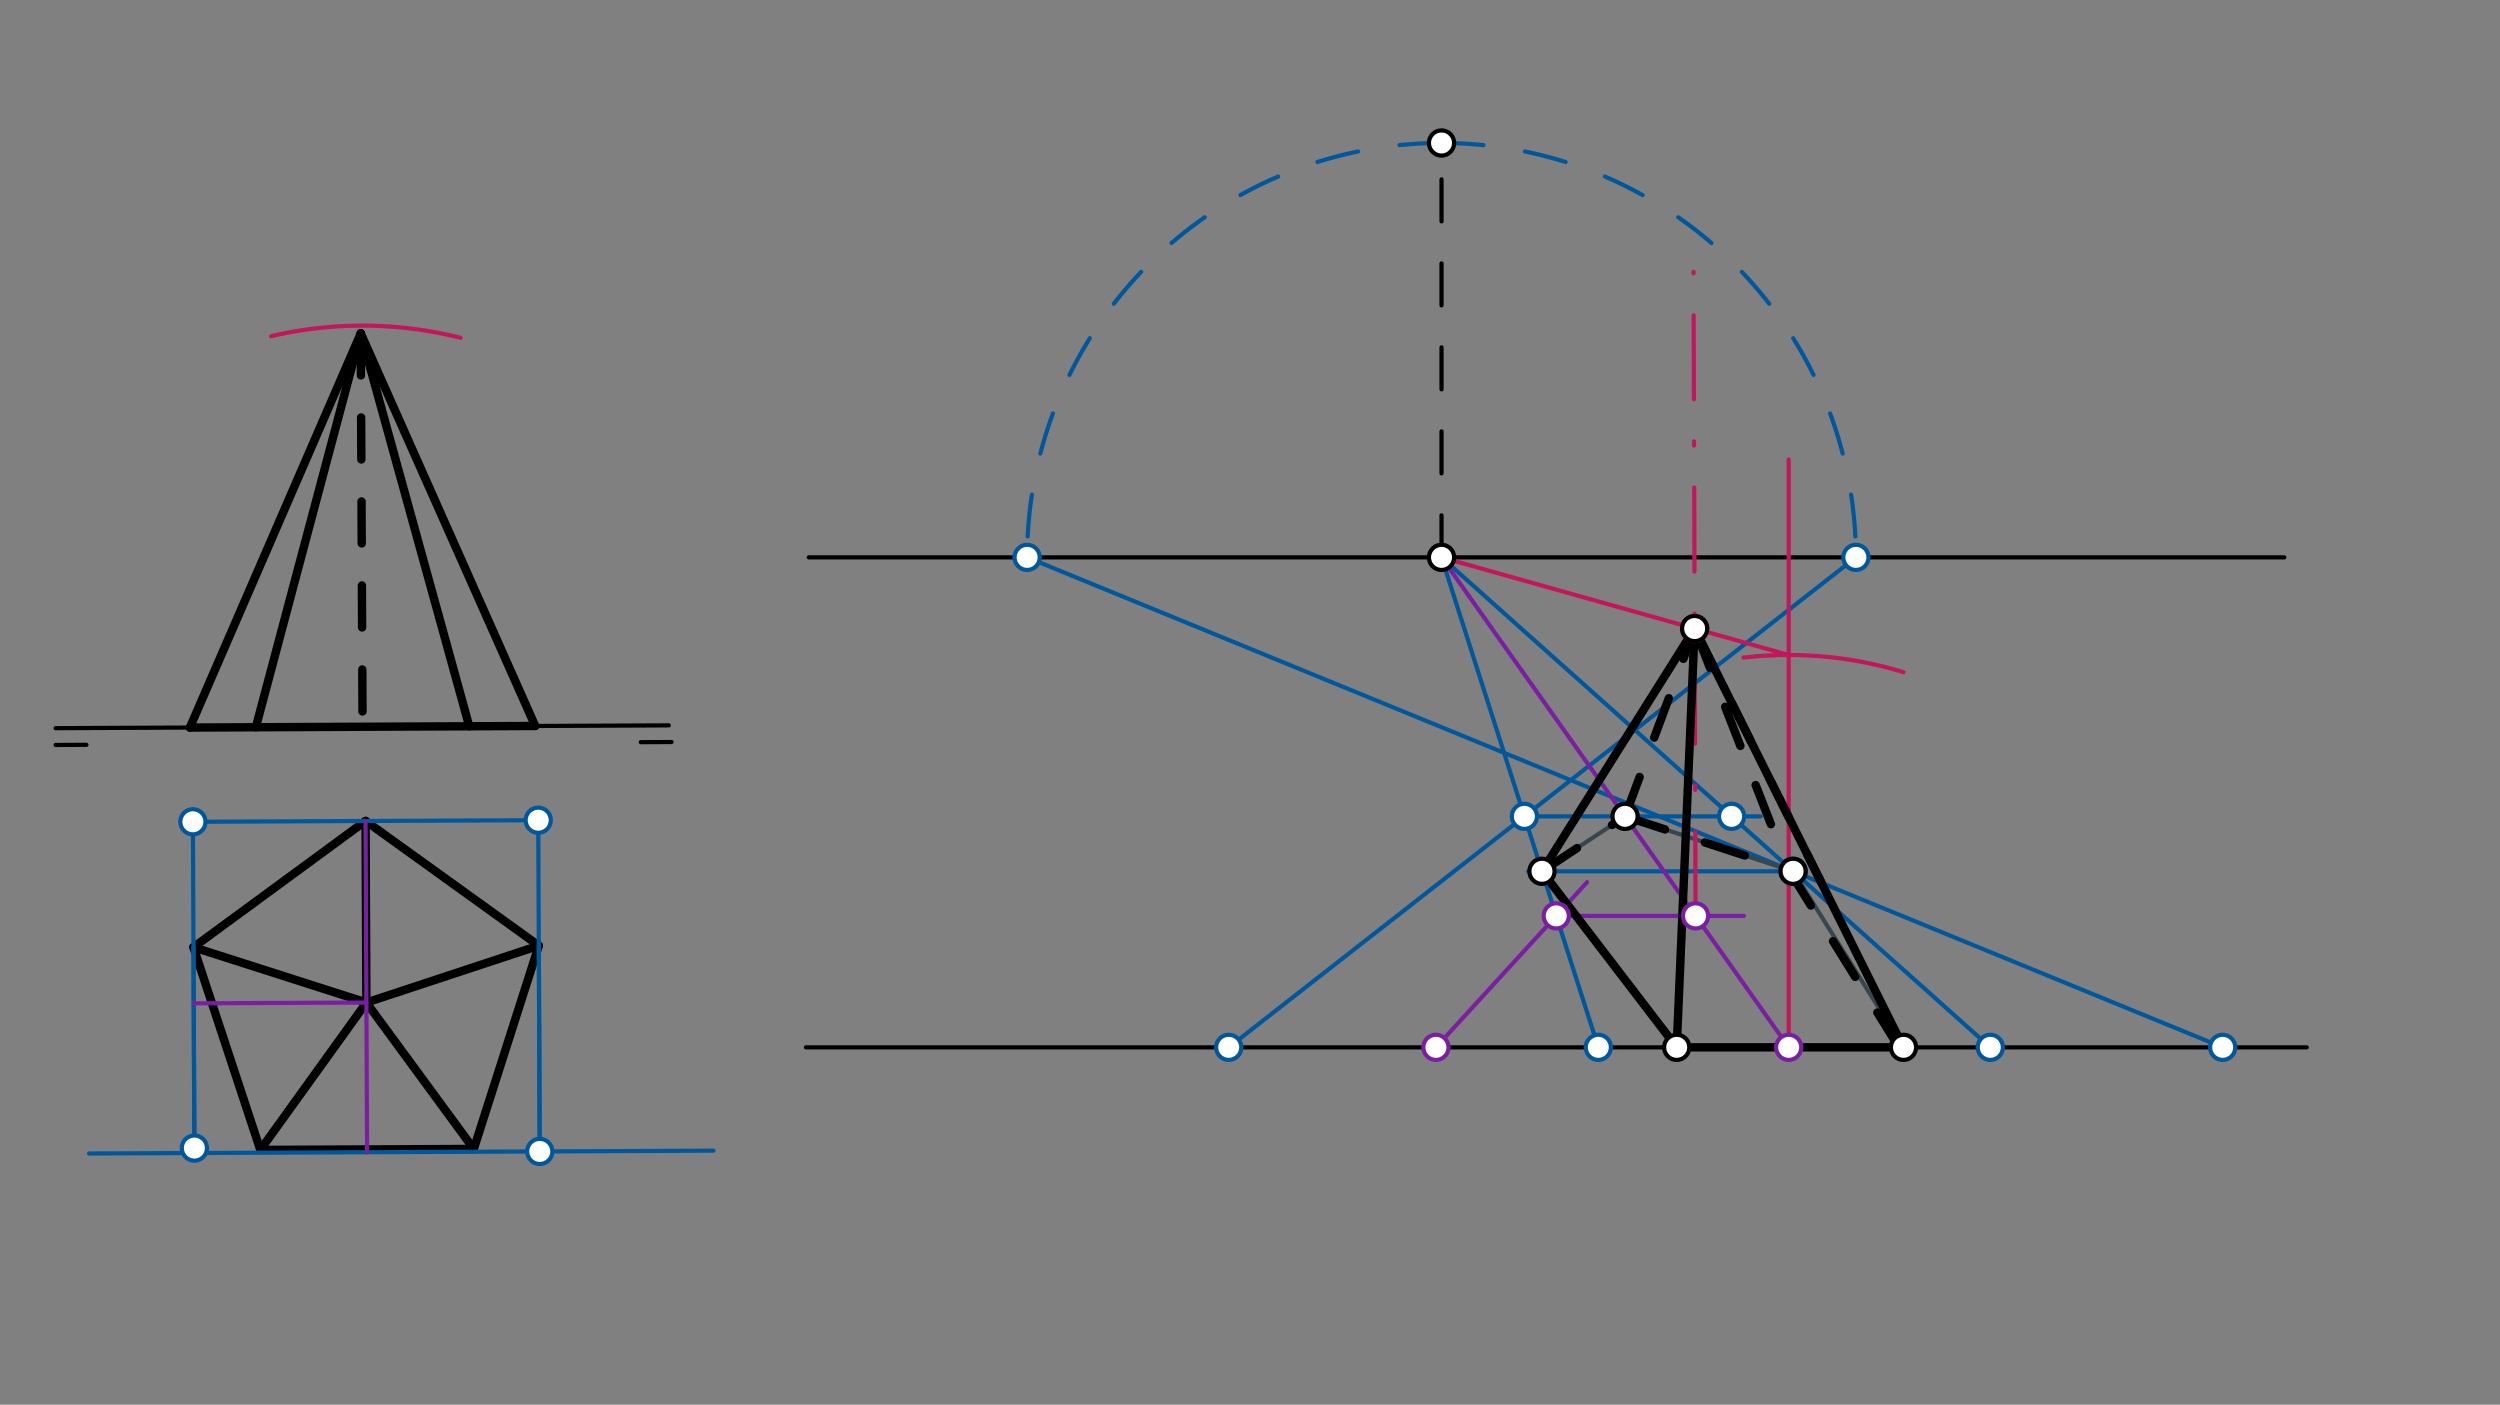 <svg xmlns="http://www.w3.org/2000/svg" class="svg--1it" height="100%" preserveAspectRatio="xMidYMid meet" viewBox="0 0 595.276 334.488" width="100%"><rect x="0" y="0" width="595.276" height="334.488" fill="#808080" stroke="none"/><defs><marker id="marker-arrow" markerHeight="16" markerUnits="userSpaceOnUse" markerWidth="24" orient="auto-start-reverse" refX="24" refY="4" viewBox="0 0 24 8"><path d="M 0 0 L 24 4 L 0 8 z" stroke="inherit"></path></marker></defs><g class="aux-layer--1FB"></g><g class="main-layer--3Vd"><g class="element--2qn"><line stroke="#000000" stroke-dasharray="none" stroke-linecap="round" stroke-width="1" x1="13.242" x2="159.242" y1="173.383" y2="172.717"></line></g><g class="element--2qn"><line stroke="#000000" stroke-dasharray="none" stroke-linecap="round" stroke-width="1" x1="13.242" x2="20.575" y1="177.383" y2="177.35"></line></g><g class="element--2qn"><line stroke="#000000" stroke-dasharray="none" stroke-linecap="round" stroke-width="1" x1="152.575" x2="159.902" y1="176.717" y2="176.683"></line></g><g class="element--2qn"><line stroke="#000000" stroke-dasharray="none" stroke-linecap="round" stroke-width="2" x1="87.044" x2="46.066" y1="195.486" y2="225.546"></line></g><g class="element--2qn"><line stroke="#000000" stroke-dasharray="none" stroke-linecap="round" stroke-width="2" x1="87.044" x2="128.295" y1="195.486" y2="225.17"></line></g><g class="element--2qn"><line stroke="#000000" stroke-dasharray="none" stroke-linecap="round" stroke-width="2" x1="46.066" x2="61.991" y1="225.546" y2="273.807"></line></g><g class="element--2qn"><line stroke="#000000" stroke-dasharray="none" stroke-linecap="round" stroke-width="2" x1="112.811" x2="128.295" y1="273.575" y2="225.17"></line></g><g class="element--2qn"><line stroke="#000000" stroke-dasharray="none" stroke-linecap="round" stroke-width="2" x1="61.991" x2="112.811" y1="273.807" y2="273.575"></line></g><g class="element--2qn"><line stroke="#000000" stroke-dasharray="none" stroke-linecap="round" stroke-width="2" x1="45.213" x2="127.441" y1="173.237" y2="172.862"></line></g><g class="element--2qn"><line stroke="#000000" stroke-dasharray="none" stroke-linecap="round" stroke-width="2" x1="45.213" x2="85.899" y1="173.237" y2="79.402"></line></g><g class="element--2qn"><line stroke="#000000" stroke-dasharray="none" stroke-linecap="round" stroke-width="2" x1="127.441" x2="85.899" y1="172.862" y2="79.402"></line></g><g class="element--2qn"><line stroke="#000000" stroke-dasharray="none" stroke-linecap="round" stroke-width="2" x1="111.737" x2="85.899" y1="172.934" y2="79.402"></line></g><g class="element--2qn"><line stroke="#000000" stroke-dasharray="none" stroke-linecap="round" stroke-width="2" x1="60.917" x2="85.899" y1="173.166" y2="79.402"></line></g><g class="element--2qn"><line stroke="#000000" stroke-dasharray="none" stroke-linecap="round" stroke-width="2" x1="87.242" x2="61.991" y1="238.717" y2="273.807"></line></g><g class="element--2qn"><line stroke="#000000" stroke-dasharray="none" stroke-linecap="round" stroke-width="2" x1="87.242" x2="112.811" y1="238.717" y2="273.575"></line></g><g class="element--2qn"><line stroke="#000000" stroke-dasharray="none" stroke-linecap="round" stroke-width="2" x1="87.242" x2="128.295" y1="238.717" y2="225.17"></line></g><g class="element--2qn"><line stroke="#000000" stroke-dasharray="10" stroke-linecap="round" stroke-width="2" x1="85.899" x2="86.327" y1="79.402" y2="173.05"></line></g><g class="element--2qn"><line stroke="#000000" stroke-dasharray="none" stroke-linecap="round" stroke-width="2" x1="46.066" x2="87.242" y1="225.546" y2="238.717"></line></g><g class="element--2qn"><line stroke="#000000" stroke-dasharray="none" stroke-linecap="round" stroke-width="2" x1="87.242" x2="87.044" y1="238.717" y2="195.486"></line></g><g class="element--2qn"><line stroke="#000000" stroke-dasharray="none" stroke-linecap="round" stroke-width="1" x1="192.575" x2="543.908" y1="132.717" y2="132.717"></line></g><g class="element--2qn"><line stroke="#000000" stroke-dasharray="none" stroke-linecap="round" stroke-width="1" x1="191.908" x2="549.242" y1="249.383" y2="249.383"></line></g><g class="element--2qn"><line stroke="#000000" stroke-dasharray="10" stroke-linecap="round" stroke-width="1" x1="343.242" x2="343.242" y1="132.717" y2="34.05"></line></g><g class="element--2qn"><path d="M 343.242 34.05 A 98.667 98.667 0 0 0 244.575 132.717" fill="none" stroke="#01579B" stroke-dasharray="10" stroke-linecap="round" stroke-width="1"></path></g><g class="element--2qn"><path d="M 343.242 34.05 A 98.667 98.667 0 0 1 441.908 132.717" fill="none" stroke="#01579B" stroke-dasharray="10" stroke-linecap="round" stroke-width="1"></path></g><g class="element--2qn"><line stroke="#01579B" stroke-dasharray="none" stroke-linecap="round" stroke-width="1" x1="87.401" x2="21.217" y1="274.357" y2="274.66"></line></g><g class="element--2qn"><line stroke="#01579B" stroke-dasharray="none" stroke-linecap="round" stroke-width="1" x1="87.401" x2="169.875" y1="274.357" y2="273.981"></line></g><g class="element--2qn"><line stroke="#01579B" stroke-dasharray="none" stroke-linecap="round" stroke-width="1" x1="128.295" x2="128.519" y1="225.17" y2="274.17"></line></g><g class="element--2qn"><line stroke="#01579B" stroke-dasharray="none" stroke-linecap="round" stroke-width="1" x1="128.519" x2="128.153" y1="274.17" y2="194.061"></line></g><g class="element--2qn"><line stroke="#01579B" stroke-dasharray="none" stroke-linecap="round" stroke-width="1" x1="46.066" x2="46.285" y1="225.546" y2="273.372"></line></g><g class="element--2qn"><line stroke="#01579B" stroke-dasharray="none" stroke-linecap="round" stroke-width="1" x1="46.285" x2="45.923" y1="273.372" y2="194.071"></line></g><g class="element--2qn"><line stroke="#01579B" stroke-dasharray="none" stroke-linecap="round" stroke-width="1" x1="87.044" x2="45.93" y1="195.486" y2="195.674"></line></g><g class="element--2qn"><line stroke="#01579B" stroke-dasharray="none" stroke-linecap="round" stroke-width="1" x1="87.044" x2="128.159" y1="195.486" y2="195.299"></line></g><g class="element--2qn"><line stroke="#01579B" stroke-dasharray="none" stroke-linecap="round" stroke-width="1" x1="380.575" x2="343.242" y1="249.383" y2="132.717"></line></g><g class="element--2qn"><line stroke="#01579B" stroke-dasharray="none" stroke-linecap="round" stroke-width="1" x1="473.908" x2="343.242" y1="249.383" y2="132.717"></line></g><g class="element--2qn"><line stroke="#01579B" stroke-dasharray="none" stroke-linecap="round" stroke-width="1" x1="292.575" x2="441.908" y1="249.383" y2="132.717"></line></g><g class="element--2qn"><line stroke="#01579B" stroke-dasharray="none" stroke-linecap="round" stroke-width="1" x1="362.975" x2="419.242" y1="194.383" y2="194.383"></line></g><g class="element--2qn"><line stroke="#01579B" stroke-dasharray="none" stroke-linecap="round" stroke-width="1" x1="529.242" x2="244.575" y1="249.383" y2="132.717"></line></g><g class="element--2qn"><line stroke="#01579B" stroke-dasharray="none" stroke-linecap="round" stroke-width="1" x1="426.959" x2="363.908" y1="207.464" y2="207.464"></line></g><g class="element--2qn"><line stroke="#7B1FA2" stroke-dasharray="none" stroke-linecap="round" stroke-width="1" x1="87.044" x2="87.404" y1="195.486" y2="274.357"></line></g><g class="element--2qn"><line stroke="#7B1FA2" stroke-dasharray="none" stroke-linecap="round" stroke-width="1" x1="87.242" x2="46.127" y1="238.717" y2="238.904"></line></g><g class="element--2qn"><line stroke="#7B1FA2" stroke-dasharray="none" stroke-linecap="round" stroke-width="1" x1="425.908" x2="343.242" y1="249.383" y2="132.717"></line></g><g class="element--2qn"><line stroke="#7B1FA2" stroke-dasharray="none" stroke-linecap="round" stroke-width="1" x1="341.908" x2="377.908" y1="249.383" y2="210.05"></line></g><g class="element--2qn"><line stroke="#7B1FA2" stroke-dasharray="none" stroke-linecap="round" stroke-width="1" x1="370.558" x2="415.242" y1="218.081" y2="218.081"></line></g><g class="element--2qn"><line stroke="#37474F" stroke-dasharray="none" stroke-linecap="round" stroke-width="1" x1="399.242" x2="367.161" y1="249.383" y2="207.464"></line></g><g class="element--2qn"><line stroke="#37474F" stroke-dasharray="none" stroke-linecap="round" stroke-width="1" x1="453.242" x2="426.959" y1="249.383" y2="207.464"></line></g><g class="element--2qn"><line stroke="#37474F" stroke-dasharray="none" stroke-linecap="round" stroke-width="1" x1="367.161" x2="386.937" y1="207.464" y2="194.383"></line></g><g class="element--2qn"><line stroke="#37474F" stroke-dasharray="none" stroke-linecap="round" stroke-width="1" x1="386.937" x2="426.959" y1="194.383" y2="207.464"></line></g><g class="element--2qn"><line stroke="#C2185B" stroke-dasharray="20, 10, 1, 10" stroke-linecap="round" stroke-width="1" x1="403.728" x2="403.242" y1="218.081" y2="64.717"></line></g><g class="element--2qn"><line stroke="#C2185B" stroke-dasharray="none" stroke-linecap="round" stroke-width="1" x1="425.908" x2="425.908" y1="249.383" y2="109.383"></line></g><g class="element--2qn"><path d="M 64.575 80.05 A 95.51 95.51 0 0 1 109.654 80.433" fill="none" stroke="#C2185B" stroke-dasharray="none" stroke-linecap="round" stroke-width="1"></path></g><g class="element--2qn"><path d="M 453.242 160.05 A 93.421 93.421 0 0 0 415.149 156.584" fill="none" stroke="#C2185B" stroke-dasharray="none" stroke-linecap="round" stroke-width="1"></path></g><g class="element--2qn"><line stroke="#C2185B" stroke-dasharray="none" stroke-linecap="round" stroke-width="1" x1="425.908" x2="343.242" y1="155.962" y2="132.717"></line></g><g class="element--2qn"><line stroke="#000000" stroke-dasharray="none" stroke-linecap="round" stroke-width="2" x1="403.511" x2="399.242" y1="149.664" y2="249.383"></line></g><g class="element--2qn"><line stroke="#000000" stroke-dasharray="none" stroke-linecap="round" stroke-width="2" x1="403.511" x2="453.242" y1="149.664" y2="249.383"></line></g><g class="element--2qn"><line stroke="#000000" stroke-dasharray="10" stroke-linecap="round" stroke-width="2" x1="403.511" x2="433.718" y1="149.664" y2="210.234"></line></g><g class="element--2qn"><line stroke="#000000" stroke-dasharray="10" stroke-linecap="round" stroke-width="2" x1="403.511" x2="425.908" y1="149.664" y2="207.121"></line></g><g class="element--2qn"><line stroke="#000000" stroke-dasharray="none" stroke-linecap="round" stroke-width="2" x1="403.511" x2="367.161" y1="149.664" y2="207.464"></line></g><g class="element--2qn"><line stroke="#000000" stroke-dasharray="none" stroke-linecap="round" stroke-width="2" x1="367.161" x2="399.242" y1="207.464" y2="249.383"></line></g><g class="element--2qn"><line stroke="#000000" stroke-dasharray="none" stroke-linecap="round" stroke-width="2" x1="399.242" x2="453.242" y1="249.383" y2="249.383"></line></g><g class="element--2qn"><line stroke="#000000" stroke-dasharray="10" stroke-linecap="round" stroke-width="2" x1="367.161" x2="386.937" y1="207.464" y2="194.383"></line></g><g class="element--2qn"><line stroke="#000000" stroke-dasharray="10" stroke-linecap="round" stroke-width="2" x1="386.937" x2="425.908" y1="194.383" y2="207.121"></line></g><g class="element--2qn"><line stroke="#000000" stroke-dasharray="10" stroke-linecap="round" stroke-width="2" x1="386.937" x2="403.511" y1="194.383" y2="149.664"></line></g><g class="element--2qn"><line stroke="#000000" stroke-dasharray="10" stroke-linecap="round" stroke-width="2" x1="425.908" x2="452.575" y1="207.121" y2="250.05"></line></g><g class="element--2qn"><circle cx="343.242" cy="132.717" r="3" stroke="#000000" stroke-width="1" fill="#ffffff"></circle>}</g><g class="element--2qn"><circle cx="343.242" cy="34.05" r="3" stroke="#000000" stroke-width="1" fill="#ffffff"></circle>}</g><g class="element--2qn"><circle cx="244.575" cy="132.717" r="3" stroke="#01579B" stroke-width="1" fill="#ffffff"></circle>}</g><g class="element--2qn"><circle cx="441.908" cy="132.717" r="3" stroke="#01579B" stroke-width="1" fill="#ffffff"></circle>}</g><g class="element--2qn"><circle cx="46.285" cy="273.372" r="3" stroke="#01579B" stroke-width="1" fill="#ffffff"></circle>}</g><g class="element--2qn"><circle cx="128.519" cy="274.17" r="3" stroke="#01579B" stroke-width="1" fill="#ffffff"></circle>}</g><g class="element--2qn"><circle cx="128.159" cy="195.299" r="3" stroke="#01579B" stroke-width="1" fill="#ffffff"></circle>}</g><g class="element--2qn"><circle cx="45.93" cy="195.674" r="3" stroke="#01579B" stroke-width="1" fill="#ffffff"></circle>}</g><g class="element--2qn"><circle cx="380.575" cy="249.383" r="3" stroke="#01579B" stroke-width="1" fill="#ffffff"></circle>}</g><g class="element--2qn"><circle cx="473.908" cy="249.383" r="3" stroke="#01579B" stroke-width="1" fill="#ffffff"></circle>}</g><g class="element--2qn"><circle cx="292.575" cy="249.383" r="3" stroke="#01579B" stroke-width="1" fill="#ffffff"></circle>}</g><g class="element--2qn"><circle cx="362.975" cy="194.383" r="3" stroke="#01579B" stroke-width="1" fill="#ffffff"></circle>}</g><g class="element--2qn"><circle cx="412.308" cy="194.383" r="3" stroke="#01579B" stroke-width="1" fill="#ffffff"></circle>}</g><g class="element--2qn"><circle cx="399.242" cy="249.383" r="3" stroke="#000000" stroke-width="1" fill="#ffffff"></circle>}</g><g class="element--2qn"><circle cx="453.242" cy="249.383" r="3" stroke="#000000" stroke-width="1" fill="#ffffff"></circle>}</g><g class="element--2qn"><circle cx="529.242" cy="249.383" r="3" stroke="#01579B" stroke-width="1" fill="#ffffff"></circle>}</g><g class="element--2qn"><circle cx="426.959" cy="207.464" r="3" stroke="#01579B" stroke-width="1" fill="#ffffff"></circle>}</g><g class="element--2qn"><circle cx="426.959" cy="207.464" r="3" stroke="#000000" stroke-width="1" fill="#ffffff"></circle>}</g><g class="element--2qn"><circle cx="367.161" cy="207.464" r="3" stroke="#000000" stroke-width="1" fill="#ffffff"></circle>}</g><g class="element--2qn"><circle cx="425.908" cy="249.383" r="3" stroke="#7B1FA2" stroke-width="1" fill="#ffffff"></circle>}</g><g class="element--2qn"><circle cx="386.937" cy="194.383" r="3" stroke="#000000" stroke-width="1" fill="#ffffff"></circle>}</g><g class="element--2qn"><circle cx="341.908" cy="249.383" r="3" stroke="#7B1FA2" stroke-width="1" fill="#ffffff"></circle>}</g><g class="element--2qn"><circle cx="370.558" cy="218.081" r="3" stroke="#7B1FA2" stroke-width="1" fill="#ffffff"></circle>}</g><g class="element--2qn"><circle cx="403.728" cy="218.081" r="3" stroke="#7B1FA2" stroke-width="1" fill="#ffffff"></circle>}</g><g class="element--2qn"><circle cx="403.511" cy="149.664" r="3" stroke="#C2185B" stroke-width="1" fill="#ffffff"></circle>}</g><g class="element--2qn"><circle cx="403.511" cy="149.664" r="3" stroke="#000000" stroke-width="1" fill="#ffffff"></circle>}</g></g><g class="snaps-layer--2PT"></g><g class="temp-layer--rAP"></g></svg>